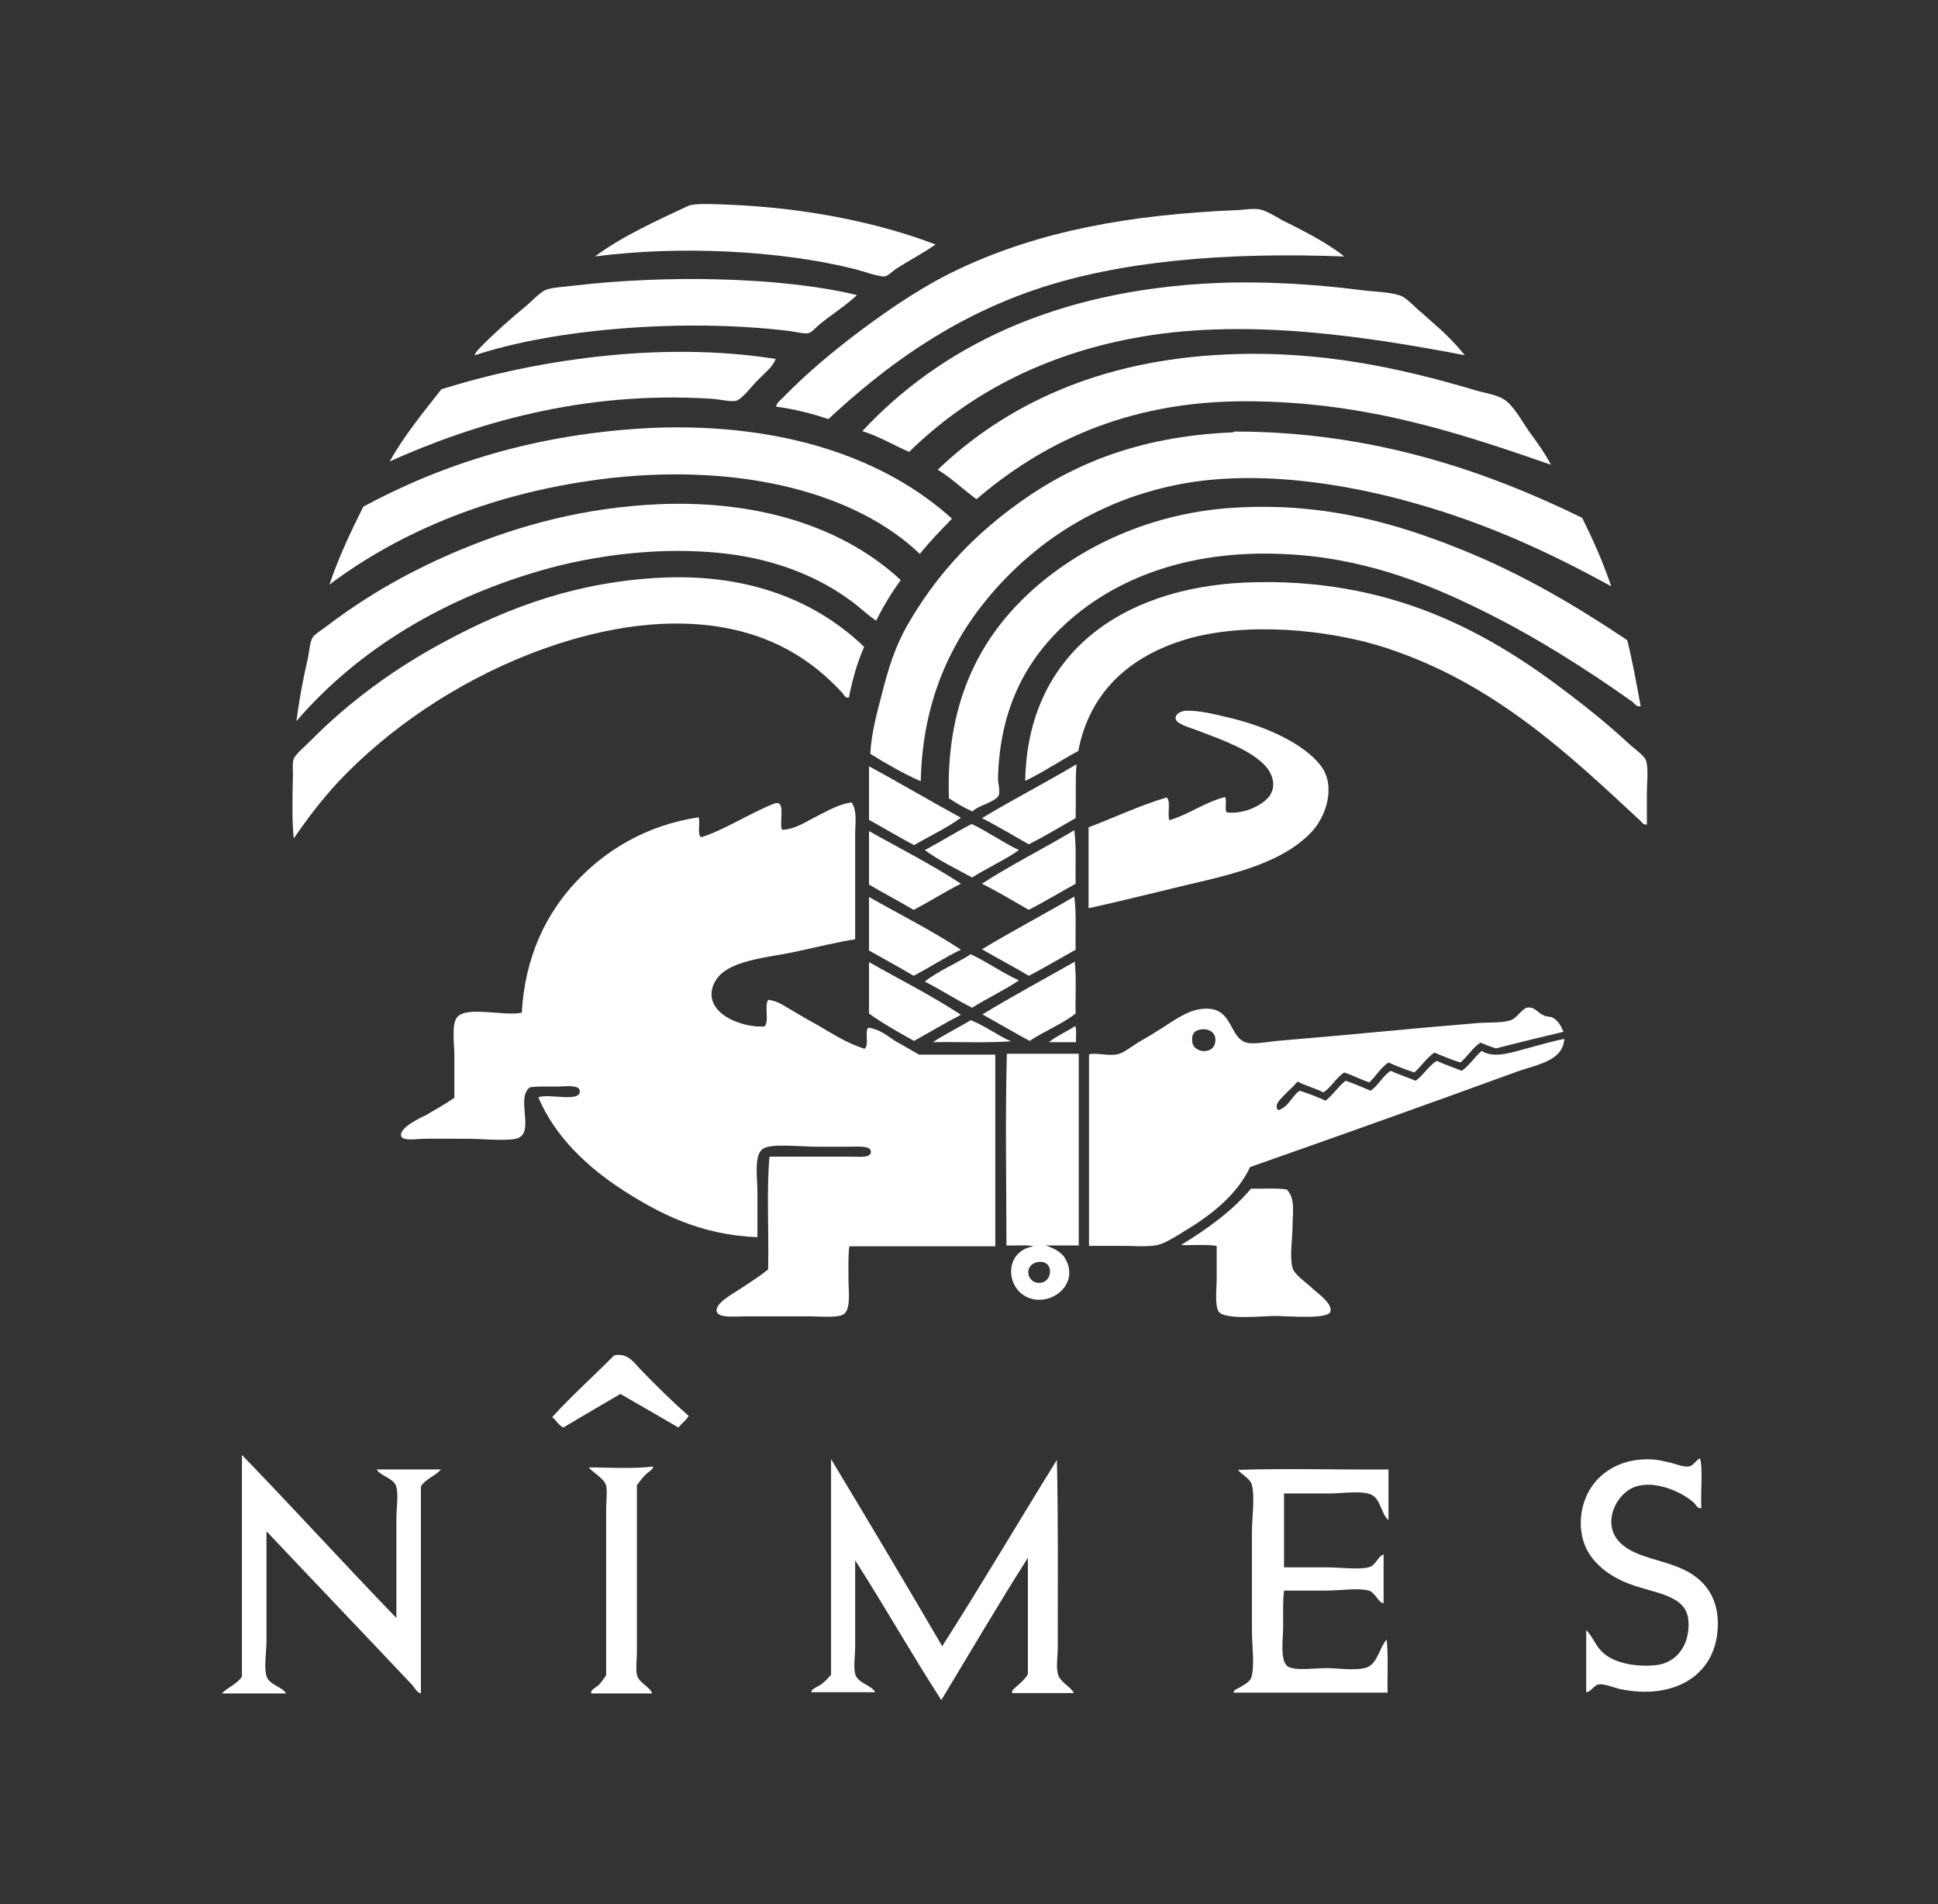 <svg width="57" height="56" viewBox="0 0 57 56" fill="white" xmlns="http://www.w3.org/2000/svg">
<rect x="0" y="0" width="57" height="56" fill="#333333" stroke="none"/>
<path d="M20.256 41.643C20.177 41.777 20.046 41.862 19.954 41.984C19.389 41.655 18.825 41.326 18.247 40.996C17.683 41.326 17.118 41.655 16.567 41.984C16.423 41.911 16.357 41.765 16.239 41.679C16.816 41.045 17.46 40.472 18.063 39.862C18.483 39.776 18.654 40.093 18.864 40.301C19.31 40.764 19.796 41.24 20.256 41.643Z" fill="white"/>
<path d="M7.116 42.79C8.652 44.376 10.122 45.998 11.658 47.584V44.681C11.658 44.351 11.723 43.973 11.658 43.729C11.592 43.473 11.185 43.412 11.08 43.217H12.97C12.8 43.412 12.511 43.497 12.38 43.717V49.793C12.275 49.805 12.209 49.646 12.117 49.549C10.726 48.072 9.243 46.523 7.838 45.035V48.243C7.838 48.597 7.759 49.012 7.838 49.292C7.904 49.549 8.311 49.61 8.416 49.805H6.525C6.696 49.622 6.985 49.524 7.116 49.305V42.79Z" fill="white"/>
<path d="M50.039 44.351C49.934 44.388 49.882 44.254 49.816 44.193C49.514 43.912 48.7 43.509 48.084 43.729C47.519 43.937 47.125 44.79 47.611 45.327C48.136 45.913 49.212 45.84 49.908 46.401C50.276 46.694 50.525 47.121 50.525 47.755C50.525 49.243 49.265 50.024 47.624 49.67C47.48 49.634 47.204 49.524 47.047 49.536C46.876 49.548 46.81 49.756 46.653 49.768V47.938C46.863 48.158 46.928 48.414 47.151 48.609C47.506 48.938 48.175 49.024 48.674 48.975C49.37 48.914 49.711 48.304 49.659 47.657C49.593 46.864 48.582 46.864 47.834 46.547C47.27 46.316 46.731 45.901 46.561 45.291C46.364 44.583 46.613 43.863 47.033 43.461C47.361 43.143 47.873 42.875 48.635 42.924C48.805 42.936 48.976 42.985 49.147 43.021C49.278 43.058 49.514 43.143 49.645 43.131C49.816 43.119 49.855 42.96 50 42.887C50.092 43.204 50.013 43.888 50.039 44.351Z" fill="white"/>
<path d="M24.443 42.912C25.546 44.742 26.635 46.572 27.712 48.414C28.867 46.608 29.956 44.754 31.085 42.936C31.125 44.644 31.111 46.62 31.111 48.438C31.111 48.695 31.059 48.999 31.111 49.219C31.164 49.475 31.492 49.597 31.584 49.793H29.773C29.733 49.707 29.891 49.61 29.983 49.524C30.088 49.427 30.18 49.341 30.232 49.231V45.815C29.392 47.133 28.526 48.609 27.686 50C26.819 48.658 26.018 47.243 25.152 45.889V48.414C25.152 48.695 25.1 49.024 25.152 49.231C25.218 49.5 25.638 49.561 25.743 49.768H23.866C23.84 49.683 24.049 49.61 24.155 49.536C24.273 49.451 24.365 49.341 24.443 49.256V42.912Z" fill="white"/>
<path d="M17.316 43.156C17.88 43.156 18.615 43.205 19.206 43.131C19.232 43.205 19.062 43.29 18.983 43.375C18.878 43.473 18.812 43.583 18.733 43.68V48.573C18.733 48.792 18.694 49.073 18.733 49.256C18.786 49.5 19.114 49.597 19.18 49.805H17.395C17.342 49.719 17.513 49.634 17.605 49.561C17.697 49.463 17.762 49.366 17.828 49.268V44.376C17.828 44.144 17.867 43.876 17.828 43.693C17.762 43.473 17.473 43.339 17.316 43.156Z" fill="white"/>
<path d="M36.414 43.229C37.845 43.18 39.368 43.229 40.838 43.217V44.705C40.628 44.547 40.615 44.095 40.339 43.961C40.063 43.827 39.473 43.924 39.066 43.924H37.766V46.096H39.013C39.447 46.096 39.932 46.169 40.247 46.096C40.47 46.047 40.523 45.767 40.694 45.718V47.145C40.562 47.17 40.444 46.828 40.26 46.779C39.959 46.694 39.434 46.779 39 46.779H37.766C37.727 47.108 37.74 47.462 37.74 47.828C37.74 48.231 37.622 48.914 37.924 49.036C38.187 49.134 38.659 49.06 39.013 49.06C39.368 49.06 39.788 49.134 40.129 49.06C40.51 48.987 40.549 48.487 40.785 48.219C40.838 48.707 40.799 49.268 40.812 49.78H36.283C36.27 49.695 36.428 49.658 36.533 49.585C36.638 49.524 36.769 49.439 36.795 49.353C36.913 49.06 36.821 48.39 36.821 47.938V45.096C36.821 44.62 36.913 44.046 36.821 43.68C36.795 43.497 36.493 43.351 36.414 43.229Z" fill="white"/>
<path d="M31.663 22.476C31.623 22.904 31.65 23.55 31.637 24.062C31.177 24.319 30.744 24.587 30.258 24.831C29.799 24.575 29.366 24.306 28.88 24.062C29.786 23.514 30.744 23.026 31.663 22.476Z" fill="white"/>
<path d="M25.559 22.537C26.464 23.025 27.344 23.55 28.263 24.05C27.843 24.355 27.344 24.587 26.884 24.855C26.425 24.611 25.992 24.355 25.559 24.111V22.537Z" fill="white"/>
<path d="M29.969 25.002C29.549 25.295 29.037 25.526 28.591 25.807C28.118 25.551 27.619 25.307 27.2 25.002C27.659 24.758 28.105 24.477 28.578 24.233C29.063 24.465 29.483 24.77 29.969 25.002Z" fill="white"/>
<path d="M31.637 25.99C31.177 26.246 30.731 26.515 30.258 26.759C29.812 26.502 29.366 26.234 28.88 25.99C29.746 25.429 30.705 24.953 31.597 24.416C31.663 24.916 31.623 25.49 31.637 25.99Z" fill="white"/>
<path d="M25.559 24.441C26.464 24.953 27.41 25.429 28.263 25.99C27.777 26.234 27.344 26.515 26.871 26.759C26.438 26.503 25.992 26.271 25.559 26.015V24.441Z" fill="white"/>
<path d="M31.637 27.93C31.177 28.186 30.731 28.455 30.258 28.698C29.812 28.43 29.34 28.186 28.88 27.918C29.773 27.381 30.705 26.893 31.597 26.368C31.663 26.844 31.623 27.418 31.637 27.93Z" fill="white"/>
<path d="M25.559 26.381C26.464 26.893 27.41 27.369 28.263 27.93C27.777 28.162 27.344 28.454 26.871 28.698C26.438 28.442 25.992 28.198 25.559 27.954V26.381Z" fill="white"/>
<path d="M29.969 28.833C29.536 29.126 29.037 29.357 28.591 29.638C28.105 29.394 27.685 29.113 27.2 28.869C27.593 28.552 28.118 28.345 28.552 28.064C29.063 28.308 29.483 28.613 29.969 28.833Z" fill="white"/>
<path d="M30.284 30.614C29.812 30.358 29.352 30.089 28.893 29.833C29.785 29.296 30.704 28.796 31.61 28.284C31.663 28.759 31.623 29.309 31.636 29.809C31.229 30.126 30.718 30.321 30.284 30.614Z" fill="white"/>
<path d="M25.559 28.296C26.464 28.808 27.41 29.284 28.263 29.845C27.79 30.089 27.344 30.358 26.884 30.614C26.425 30.358 25.966 30.102 25.559 29.809V28.296Z" fill="white"/>
<path d="M29.732 30.626C29.01 30.675 28.197 30.638 27.435 30.651C27.79 30.419 28.183 30.224 28.551 30.004C28.984 30.175 29.326 30.443 29.732 30.626Z" fill="white"/>
<path d="M31.623 30.175C31.676 30.297 31.636 30.492 31.649 30.651H30.849C31.072 30.468 31.374 30.346 31.623 30.175Z" fill="white"/>
<path d="M44.998 30.809C44.526 30.931 43.948 31.151 43.581 30.907C43.371 31.078 43.226 31.334 42.99 31.493C42.754 31.395 42.491 31.309 42.255 31.2C42.006 31.358 41.874 31.614 41.638 31.785C41.402 31.687 41.139 31.602 40.903 31.493C40.667 31.639 40.549 31.919 40.312 32.078C40.076 31.98 39.84 31.871 39.577 31.785C39.354 31.956 39.21 32.2 38.986 32.371C38.75 32.261 38.488 32.163 38.225 32.078C37.989 32.236 37.91 32.554 37.595 32.651C37.451 32.493 37.674 32.322 37.779 32.2C37.91 32.066 38.068 31.931 38.16 31.809C38.396 31.931 38.685 32.005 38.921 32.127C39.17 31.968 39.288 31.7 39.538 31.541C39.787 31.627 40.024 31.749 40.273 31.834C40.47 31.651 40.601 31.407 40.837 31.248C41.087 31.358 41.336 31.456 41.599 31.541C41.809 31.358 41.953 31.114 42.189 30.956C42.439 31.065 42.688 31.163 42.951 31.248C43.161 31.078 43.305 30.821 43.541 30.663C43.686 30.724 43.843 30.785 44.001 30.834C44.657 30.663 45.313 30.504 45.983 30.346C45.93 30.211 45.839 30.016 45.668 29.93C45.615 29.894 45.497 29.906 45.419 29.87C45.208 29.784 45.143 29.589 44.894 29.638C44.697 29.736 44.618 29.955 44.395 30.016C44.145 30.089 43.752 30.065 43.449 30.089C41.494 30.248 39.63 30.443 37.687 30.602C37.359 30.626 36.952 30.712 36.716 30.675C36.112 30.578 36.309 29.552 35.337 29.674C34.878 29.723 34.445 30.077 34.077 30.297C33.893 30.419 33.697 30.529 33.487 30.651C33.29 30.773 33.053 30.968 32.87 31.005C32.581 31.065 32.292 30.956 32.03 31.005V36.641H33.04C33.369 36.641 33.736 36.678 34.038 36.617C34.274 36.568 34.629 36.336 34.865 36.189C35.666 35.714 36.401 35.104 36.768 34.323C39.302 33.432 42.045 32.456 44.618 31.517C45.195 31.309 45.97 31.212 46.009 30.553C45.694 30.614 45.366 30.712 44.998 30.809ZM35.731 30.7C35.639 31.029 35.048 30.968 35.062 30.578C35.062 30.575 35.064 30.573 35.064 30.57C35.064 30.568 35.062 30.567 35.062 30.565C35.062 30.419 35.114 30.297 35.351 30.272C35.529 30.254 35.699 30.334 35.738 30.5C35.752 30.556 35.751 30.623 35.731 30.7Z" fill="white"/>
<path d="M32.017 26.71V24.331C32.791 24.038 33.5 23.697 34.314 23.452C34.445 23.574 34.327 23.94 34.393 24.123C34.997 23.94 35.417 23.599 36.034 23.44C36.086 23.55 36.02 23.782 36.073 23.892C36.546 23.953 37.057 23.721 37.294 23.465C37.556 23.172 37.451 22.781 37.215 22.525C36.795 22.062 35.942 21.757 35.233 21.488C35.01 21.403 34.59 21.293 34.577 21.134C34.563 20.976 34.773 20.903 34.892 20.903C35.285 20.89 35.745 21.012 36.112 21.098C37.176 21.342 38.318 21.842 38.843 22.513C39.315 23.135 38.987 24.038 38.567 24.477C37.858 25.221 36.769 25.575 35.574 25.868C34.406 26.137 33.251 26.441 32.017 26.71Z" fill="white"/>
<path d="M22.999 24.404C23.393 24.392 23.708 24.16 24.01 24.014C24.325 23.855 24.64 23.66 25.047 23.599C25.218 23.855 25.152 24.209 25.152 24.538V27.625C24.666 27.698 24.01 27.857 23.34 28.003C22.395 28.198 21.162 28.259 20.951 29.064C20.755 29.821 21.831 30.236 22.487 30.187C22.632 30.028 22.474 29.589 22.592 29.406C22.881 29.43 23.104 29.613 23.327 29.735C23.564 29.87 23.774 30.004 24.01 30.126C24.456 30.382 24.889 30.675 25.428 30.846C25.572 30.736 25.428 30.358 25.532 30.224C25.861 30.26 26.084 30.455 26.307 30.602C26.543 30.736 26.779 30.87 27.029 31.017H29.273V36.653H24.981C24.942 36.946 24.955 37.275 24.955 37.629C24.955 37.958 25.034 38.507 24.811 38.654C24.627 38.764 24.154 38.715 23.879 38.715H21.91C21.555 38.715 21.148 38.764 21.083 38.581C21.004 38.337 21.582 38.032 21.765 37.91C22.08 37.702 22.33 37.544 22.592 37.336C22.619 36.238 22.54 35.043 22.632 34.018H25.021C25.296 34.018 25.651 34.066 25.611 33.847C25.585 33.688 25.218 33.725 24.889 33.725H24.062C23.472 33.725 22.658 33.615 22.422 33.798C22.172 33.993 22.277 34.664 22.277 35.03V36.385C20.61 36.324 19.389 35.689 18.326 35.006C17.289 34.335 16.331 33.444 15.832 32.273C16.121 32.151 17.027 32.42 17.053 32.114C17.079 31.883 16.62 31.956 16.384 31.956C16.055 31.956 15.806 31.944 15.583 31.98C15.176 32.285 15.701 33.225 15.268 33.457C15.045 33.579 14.178 33.493 13.85 33.493C13.312 33.493 12.839 33.481 12.419 33.493C12.196 33.505 11.855 33.554 11.802 33.42C11.711 33.176 12.393 32.859 12.524 32.798C12.839 32.615 13.102 32.468 13.364 32.285V31.053C13.364 30.699 13.273 30.126 13.443 29.918C13.732 29.577 14.808 29.894 15.347 29.784C15.438 28.149 16.055 26.881 16.935 25.941C17.801 25.014 18.996 24.27 20.545 24.038C20.61 24.197 20.492 24.526 20.623 24.624C21.293 24.416 22.08 23.904 22.737 23.648C23.143 23.465 22.907 24.148 22.999 24.404Z" fill="white"/>
<path d="M36.795 34.957C37.136 34.969 37.544 34.933 37.845 34.982C38.108 35.25 38.016 35.665 38.016 36.055C38.016 36.446 37.924 36.934 38.016 37.288C38.069 37.483 38.383 37.69 38.607 37.898C38.764 38.044 39.184 38.325 39.132 38.569C39.079 38.813 37.885 38.703 37.491 38.703C37.136 38.703 36.034 38.825 35.85 38.581C35.719 38.41 35.785 37.873 35.785 37.641V36.641C35.469 36.592 35.076 36.629 34.734 36.617C35.509 36.141 36.231 35.628 36.795 34.957Z" fill="white"/>
<path d="M31.728 30.992H29.614C29.562 32.834 29.601 34.774 29.601 36.629C29.864 36.641 30.179 36.604 30.402 36.653C29.391 36.812 29.601 38.239 30.586 38.227C31.163 38.215 31.675 37.653 31.347 37.044C31.242 36.836 31.032 36.726 30.756 36.629H31.728V30.992ZM30.883 37.41C30.878 37.579 30.751 37.751 30.52 37.727C30.205 37.702 30.1 37.202 30.52 37.117C30.777 37.074 30.891 37.24 30.883 37.41Z" fill="white"/>
<path d="M27.515 7.19C27.199 7.421 26.766 7.641 26.372 7.897C26.254 7.97 26.123 8.117 26.018 8.129C25.86 8.153 25.257 7.934 25.073 7.897C22.947 7.373 20.006 7.214 17.499 7.543C18.261 6.97 19.324 6.482 20.242 6.055C20.426 5.97 21.043 6.006 21.384 6.018C23.695 6.104 25.86 6.555 27.515 7.19Z" fill="white"/>
<path d="M39.538 7.543C36.02 7.409 32.923 7.677 30.442 8.519C27.948 9.373 26.045 10.764 24.364 12.326C23.892 12.167 23.38 12.033 22.829 11.96C22.842 11.826 22.999 11.74 23.078 11.643C23.747 10.959 24.535 10.301 25.336 9.703C26.255 9.02 27.226 8.361 28.315 7.86C30.599 6.811 33.146 6.311 36.441 6.177C36.624 6.165 36.821 6.128 37.031 6.153C37.228 6.189 37.491 6.348 37.701 6.47C38.344 6.787 39.053 7.153 39.538 7.543Z" fill="white"/>
<path d="M25.205 8.678C24.929 8.946 24.496 9.227 24.128 9.52C23.997 9.63 23.879 9.776 23.774 9.8C23.643 9.825 23.38 9.752 23.157 9.727C20.059 9.361 16.279 9.678 13.969 10.447C13.956 10.386 14.074 10.276 14.153 10.191C14.573 9.764 15.006 9.386 15.505 8.971C15.675 8.825 15.898 8.58 16.069 8.519C16.279 8.446 16.62 8.434 16.909 8.397C19.521 8.092 22.934 8.129 25.205 8.678Z" fill="white"/>
<path d="M22.815 10.557C22.723 10.801 22.5 10.96 22.264 11.204C22.159 11.301 21.817 11.752 21.647 11.789C21.489 11.826 21.161 11.74 20.925 11.728C17.118 11.484 13.915 12.472 11.461 13.57C11.894 12.802 12.445 12.131 12.983 11.448C15.622 10.618 19.376 10.008 22.815 10.557Z" fill="white"/>
<path d="M28 15.254C27.672 15.595 27.344 15.925 27.055 16.291C25.191 14.51 21.87 13.631 17.972 14.058C14.533 14.449 11.75 15.644 9.689 17.194C9.965 16.376 10.319 15.632 10.687 14.9C12.971 13.668 15.754 12.741 19.232 12.582C23.104 12.436 26.071 13.509 28 15.254Z" fill="white"/>
<path d="M26.491 17.059C26.228 17.426 25.979 17.828 25.769 18.255C25.48 18.06 25.244 17.816 24.942 17.609C24.088 16.998 22.999 16.535 21.686 16.328C19.849 16.047 17.827 16.267 16.213 16.694C13.049 17.548 10.503 19.134 8.718 21.208C8.796 20.61 8.915 19.951 9.059 19.341C9.098 19.146 9.111 18.902 9.19 18.755C9.243 18.658 9.505 18.499 9.676 18.365C10.857 17.474 12.13 16.755 13.601 16.145C15.294 15.449 17.171 14.925 19.402 14.827C22.526 14.705 24.929 15.608 26.491 17.059Z" fill="white"/>
<path d="M25.415 19.024C25.218 19.475 25.073 19.975 24.968 20.512C24.877 20.549 24.811 20.427 24.785 20.39C23.879 19.402 22.698 18.633 20.925 18.401C18.957 18.157 17.027 18.67 15.557 19.243C13.391 20.097 11.435 21.427 9.965 22.977C9.466 23.513 9.033 24.087 8.639 24.66C8.587 24.148 8.6 23.477 8.613 22.891C8.626 22.696 8.587 22.464 8.639 22.318C8.679 22.196 8.967 21.952 9.125 21.793C10.28 20.622 11.671 19.609 13.181 18.816C14.966 17.865 16.988 17.096 19.521 16.986C22.16 16.876 24.102 17.755 25.415 19.024Z" fill="white"/>
<path d="M43.082 10.447C40.273 9.91 36.769 9.361 33.605 9.898C30.652 10.398 28.407 11.655 26.74 13.29C26.281 13.095 25.874 12.838 25.362 12.68C27.633 10.24 30.993 8.532 35.771 8.324C37.176 8.263 38.659 8.361 39.932 8.519C40.352 8.58 40.851 8.58 41.179 8.69C41.35 8.751 41.547 8.959 41.704 9.105C41.888 9.251 42.045 9.41 42.19 9.532C42.544 9.837 42.846 10.154 43.082 10.447Z" fill="white"/>
<path d="M45.616 13.668C43.004 12.765 40.194 11.801 36.624 11.801C33.08 11.801 30.586 13.082 28.722 14.681C28.328 14.4 28 14.07 27.58 13.814C29.51 11.972 32.253 10.581 36.112 10.423C38.843 10.301 41.231 10.837 43.332 11.46C43.647 11.557 44.014 11.606 44.224 11.74C44.513 11.911 44.763 12.387 44.959 12.668C45.209 13.009 45.445 13.339 45.616 13.668Z" fill="white"/>
<path d="M48.255 20.768C48.136 20.805 48.071 20.683 48.005 20.634C46.64 19.67 45.209 18.755 43.608 17.962C41.915 17.12 39.998 16.376 37.675 16.291C35.181 16.193 33.212 16.864 31.781 17.974C30.377 19.072 29.405 20.597 29.353 22.903C29.353 23.038 29.418 23.233 29.379 23.379C29.3 23.587 28.736 23.696 28.605 23.867C28.355 23.757 28.132 23.623 27.909 23.477C27.817 20.756 28.749 18.853 30.259 17.45C31.689 16.12 33.842 15.046 36.441 14.924C39.027 14.79 41.114 15.412 42.938 16.144C44.776 16.876 46.404 17.852 47.861 18.828C48.018 19.463 48.136 20.122 48.255 20.768Z" fill="white"/>
<path d="M48.438 24.245C48.346 24.282 48.281 24.172 48.228 24.123C46.089 22.135 43.896 20.061 40.707 19.036C39.066 18.511 36.638 18.279 34.879 18.804C33.212 19.304 32.043 20.366 31.715 22.086C31.19 22.366 30.652 22.732 30.153 22.964C30.219 19.28 32.923 17.303 36.611 17.133C40.917 16.95 43.831 18.633 46.154 20.414C46.718 20.841 47.322 21.329 47.887 21.854C48.044 22 48.386 22.244 48.412 22.366C48.491 22.623 48.438 23.001 48.438 23.306V24.245Z" fill="white"/>
<path d="M47.387 17.242C45.655 16.291 43.817 15.425 41.664 14.815C39.63 14.229 36.821 13.753 34.405 14.302C32.227 14.79 30.546 15.913 29.299 17.303C28.039 18.719 27.133 20.512 27.081 22.977C26.556 22.745 26.07 22.464 25.598 22.171C25.624 21.561 25.794 20.976 25.939 20.402C26.123 19.683 26.32 19.024 26.7 18.365C27.488 16.998 28.472 15.913 29.719 14.973C31.413 13.692 33.421 12.838 36.243 12.716C36.282 12.716 36.282 12.692 36.322 12.692C40.404 12.692 43.764 13.875 46.534 15.229C46.849 15.864 47.151 16.535 47.387 17.242Z" fill="white"/>
</svg>
